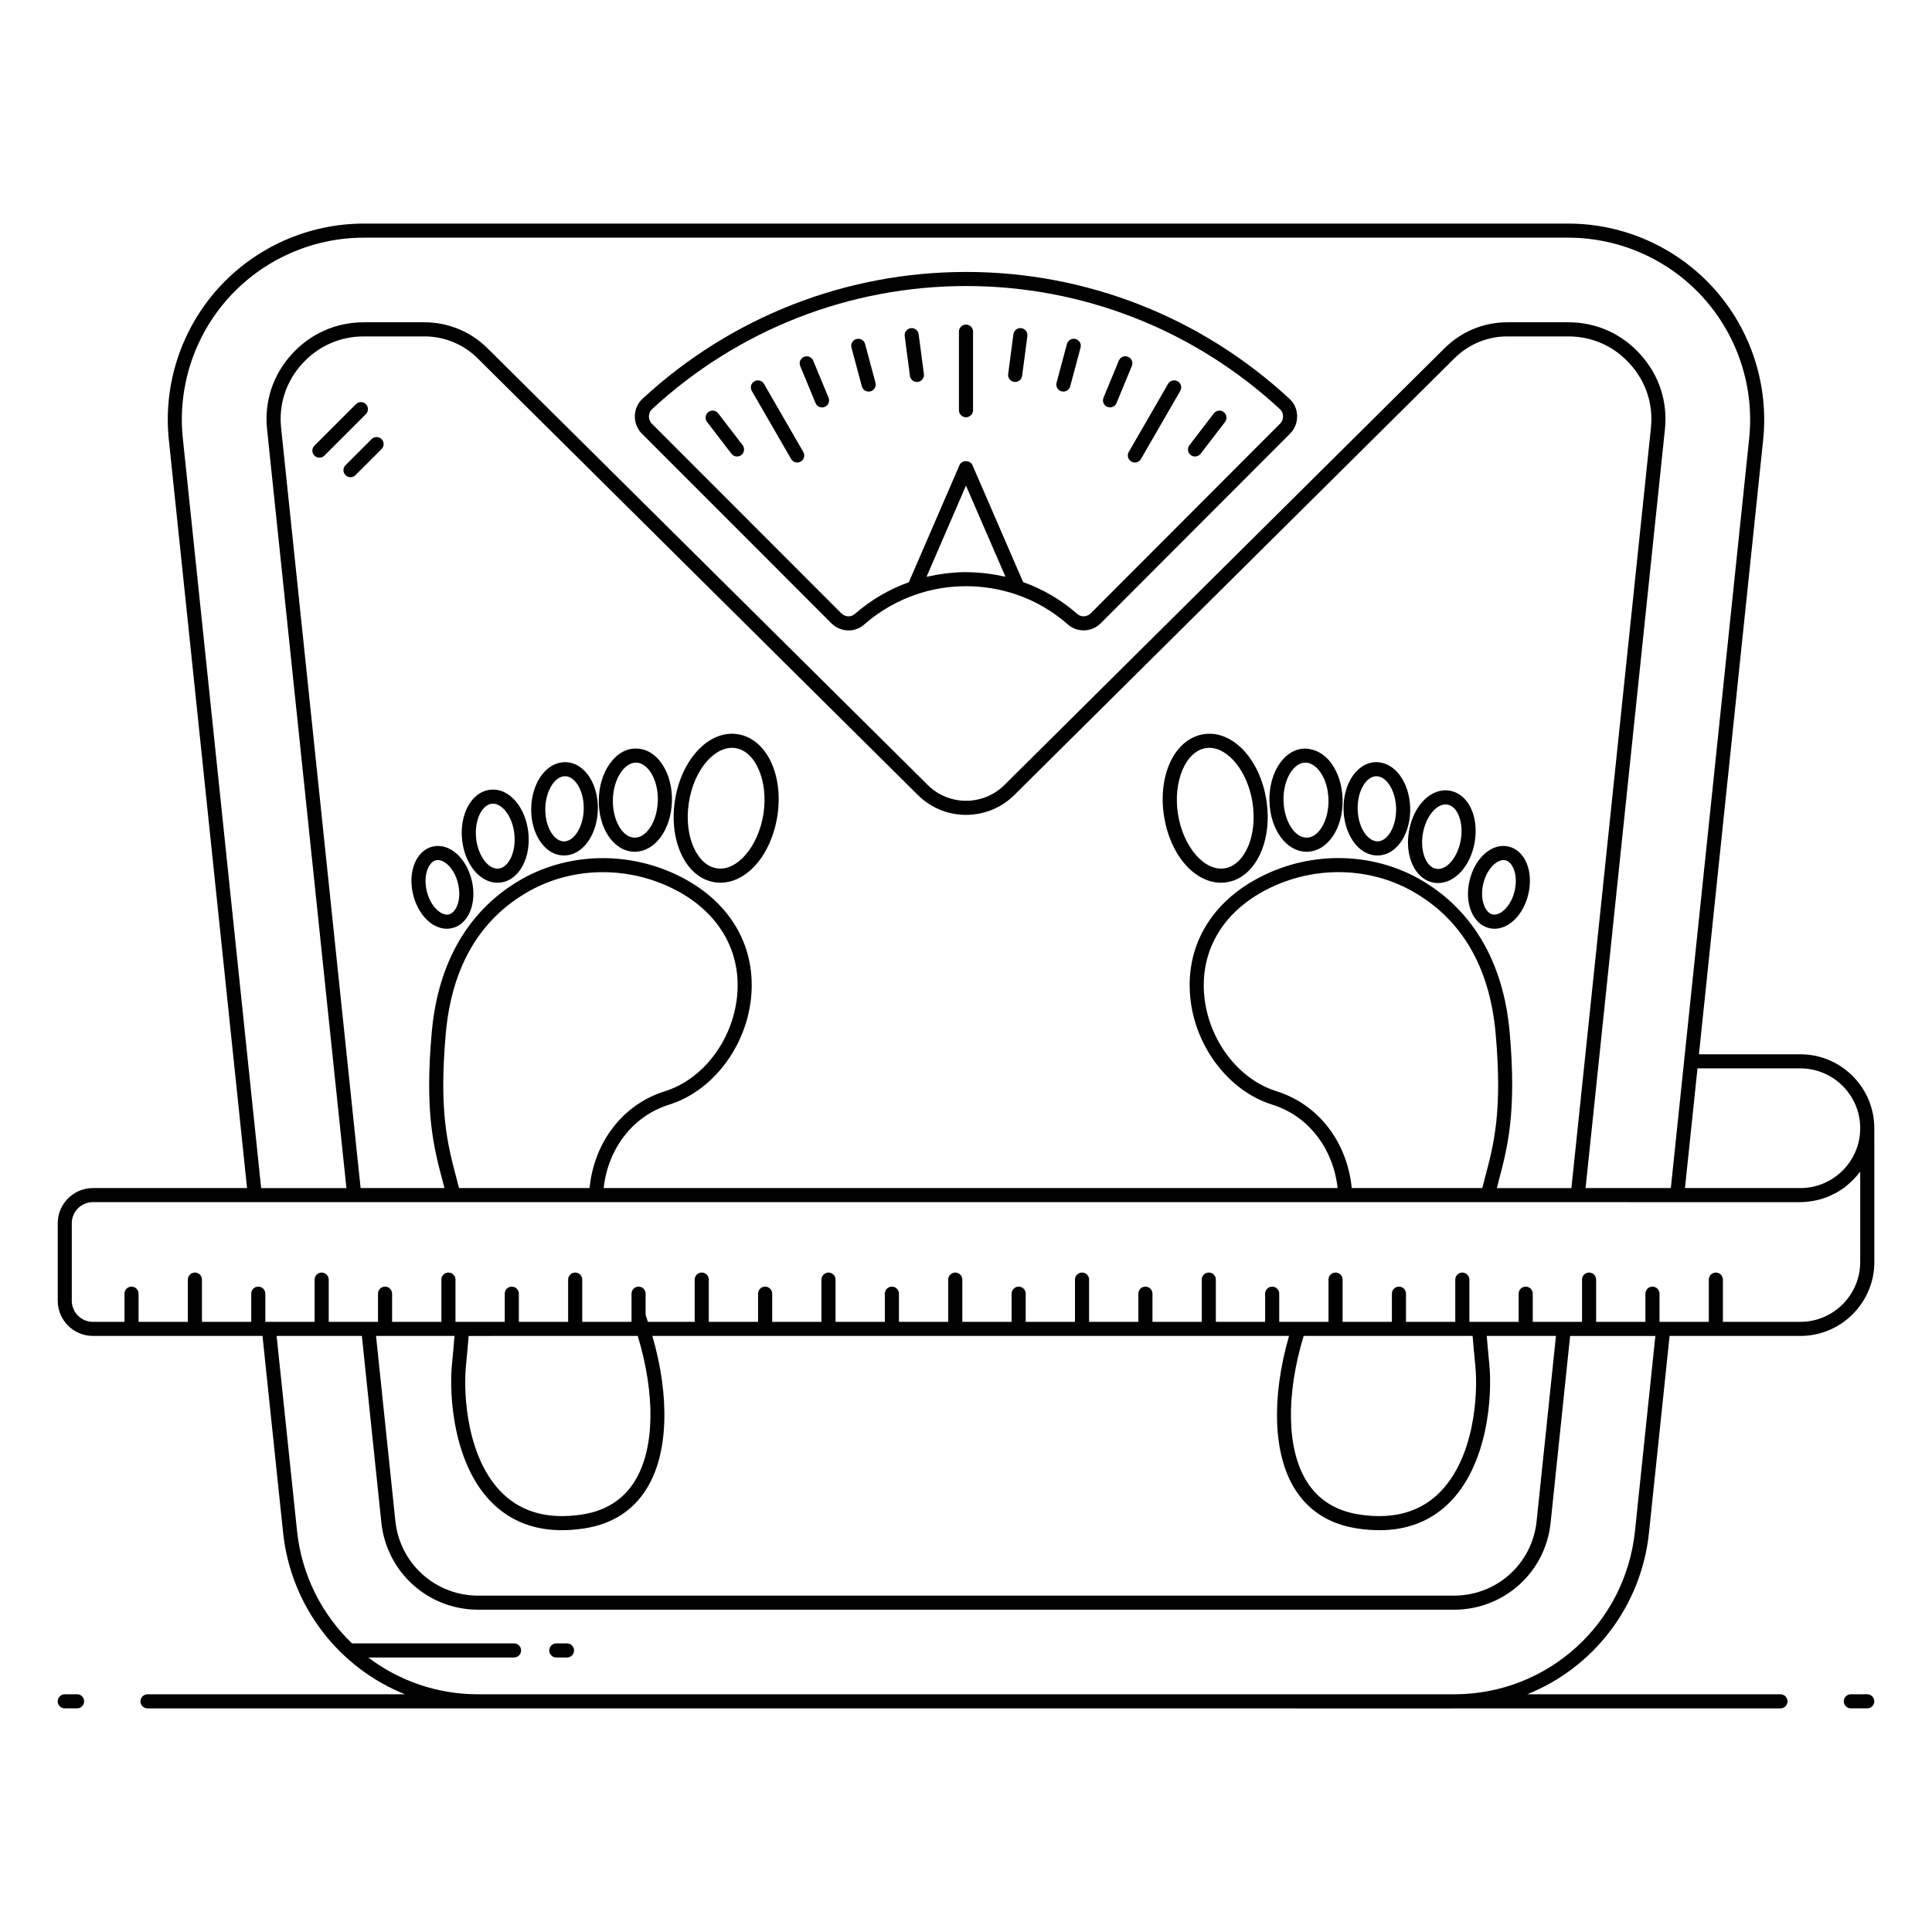 <?xml version="1.0" encoding="UTF-8"?>
<!-- Uploaded to: ICON Repo, www.iconrepo.com, Generator: ICON Repo Mixer Tools -->
<svg fill="#000000" width="800px" height="800px" version="1.1" viewBox="144 144 512 512" xmlns="http://www.w3.org/2000/svg">
 <g>
  <path d="m161.16 593c-1.031 0-1.867 0.836-1.867 1.867s0.836 1.867 1.867 1.867h3.266c1.031 0 1.867-0.836 1.867-1.867s-0.836-1.867-1.867-1.867z"/>
  <path d="m634.49 593c-1.031 0-1.867 0.836-1.867 1.867s0.836 1.867 1.867 1.867l4.352-0.004c1.031 0 1.867-0.836 1.867-1.867s-0.836-1.867-1.867-1.867z"/>
  <path d="m400 254.58c1.031 0 1.867-0.836 1.867-1.867v-20.832c0-1.031-0.836-1.867-1.867-1.867s-1.867 0.836-1.867 1.867v20.832c0.004 1.035 0.836 1.867 1.867 1.867z"/>
  <path d="m443.82 266.32c0.297 0.172 0.617 0.25 0.934 0.25 0.641 0 1.273-0.336 1.613-0.934l5.098-8.832s0.004 0 0.004-0.004l5.312-9.207c0.516-0.895 0.211-2.035-0.68-2.547-0.891-0.516-2.035-0.211-2.547 0.68l-10.414 18.039c-0.52 0.902-0.215 2.043 0.68 2.555z"/>
  <path d="m386.99 245.23c0.082 0 0.164-0.004 0.246-0.016 1.02-0.137 1.742-1.074 1.605-2.094l-1.387-10.539c-0.137-1.023-1.09-1.766-2.094-1.605-1.02 0.137-1.742 1.074-1.605 2.094l1.387 10.539c0.125 0.941 0.926 1.621 1.848 1.621z"/>
  <path d="m372.4 246.39c0.227 0.832 0.98 1.383 1.805 1.383 0.16 0 0.32-0.023 0.484-0.062 0.996-0.27 1.586-1.289 1.32-2.289l-2.75-10.266c-0.27-0.992-1.277-1.566-2.289-1.32-0.996 0.27-1.586 1.289-1.32 2.289z"/>
  <path d="m360.13 250.82c0.301 0.719 0.992 1.152 1.723 1.152 0.238 0 0.48-0.043 0.715-0.141 0.953-0.395 1.402-1.488 1.008-2.438l-4.066-9.816c-0.395-0.949-1.48-1.41-2.438-1.008-0.953 0.395-1.402 1.488-1.008 2.438z"/>
  <path d="m348.55 256.8s0.004 0.004 0.004 0.004l5.098 8.832c0.344 0.598 0.973 0.934 1.613 0.934 0.316 0 0.637-0.082 0.934-0.25 0.895-0.516 1.199-1.656 0.68-2.547l-10.414-18.039c-0.516-0.898-1.66-1.199-2.547-0.68-0.895 0.516-1.199 1.656-0.68 2.547z"/>
  <path d="m337.84 264.25c0.367 0.477 0.922 0.73 1.48 0.73 0.398 0 0.797-0.125 1.137-0.387 0.816-0.625 0.969-1.797 0.344-2.617l-6.469-8.43c-0.629-0.82-1.805-0.977-2.617-0.344-0.816 0.625-0.969 1.797-0.344 2.617z"/>
  <path d="m460.7 264.98c0.559 0 1.113-0.25 1.48-0.73l6.469-8.43c0.625-0.82 0.473-1.988-0.344-2.617-0.812-0.629-1.984-0.477-2.617 0.344l-6.469 8.43c-0.625 0.82-0.473 1.988 0.344 2.617 0.34 0.262 0.742 0.387 1.137 0.387z"/>
  <path d="m437.45 251.82c0.234 0.098 0.477 0.141 0.715 0.141 0.734 0 1.426-0.434 1.723-1.152l4.066-9.816c0.395-0.953-0.059-2.043-1.008-2.438-0.953-0.402-2.043 0.059-2.438 1.008l-4.066 9.816c-0.395 0.953 0.055 2.047 1.008 2.441z"/>
  <path d="m425.32 247.71c0.164 0.039 0.324 0.062 0.484 0.062 0.824 0 1.578-0.551 1.805-1.383l2.75-10.266c0.266-1-0.324-2.019-1.32-2.289-1-0.246-2.016 0.328-2.289 1.32l-2.75 10.266c-0.266 0.996 0.324 2.019 1.32 2.289z"/>
  <path d="m412.78 245.21c0.082 0.012 0.164 0.016 0.246 0.016 0.922 0 1.723-0.68 1.848-1.621l1.387-10.539c0.137-1.02-0.586-1.961-1.605-2.094-1.012-0.152-1.961 0.582-2.094 1.605l-1.387 10.539c-0.137 1.02 0.582 1.961 1.605 2.094z"/>
  <path d="m364.31 309.16c1.273 1.273 2.934 1.91 4.582 1.91 1.492 0 2.965-0.523 4.129-1.578 4.16-3.609 8.812-6.289 13.84-7.977 8.383-2.879 17.77-2.894 26.277-0.031 5.055 1.684 9.715 4.379 13.848 7.996 2.488 2.211 6.328 2.078 8.727-0.316l50.133-50.215c1.254-1.23 1.945-2.965 1.906-4.754-0.035-1.77-0.77-3.379-2.031-4.512-23.41-21.676-53.844-33.617-85.688-33.617-31.855 0-62.316 11.938-85.766 33.609-1.258 1.152-1.992 2.816-2.027 4.57-0.027 1.777 0.664 3.496 1.887 4.695zm25.234-12.309 10.449-24.16 10.457 24.137c-0.227-0.055-0.461-0.07-0.691-0.121-1.238-0.273-2.484-0.492-3.738-0.66-0.488-0.066-0.977-0.125-1.469-0.176-1.406-0.141-2.816-0.23-4.231-0.242-0.184 0-0.363-0.008-0.543-0.008-1.484 0.008-2.961 0.109-4.43 0.266-0.457 0.047-0.906 0.105-1.359 0.168-1.289 0.176-2.562 0.402-3.828 0.688-0.207 0.047-0.418 0.062-0.617 0.109zm-72.746-44.426c22.758-21.039 52.32-32.625 83.234-32.625 30.902 0 60.434 11.586 83.172 32.645 0.512 0.457 0.797 1.109 0.816 1.836 0.016 0.766-0.273 1.496-0.793 2.008l-50.156 50.234c-1.016 1.008-2.562 1.086-3.617 0.156-4.289-3.762-9.113-6.566-14.32-8.418l-13.43-31.008c-0.59-1.371-2.836-1.371-3.426 0l-13.43 31.047c-5.168 1.848-9.977 4.641-14.305 8.398-1.008 0.906-2.582 0.836-3.598-0.18l-50.195-50.23c-0.508-0.496-0.789-1.219-0.781-1.977 0.02-0.742 0.305-1.414 0.828-1.887z"/>
  <path d="m339.5 338.57c-3.773-0.582-7.59 1.008-10.77 4.5-2.981 3.281-5.059 7.898-5.856 13-0.797 5.106-0.223 10.137 1.613 14.164 1.961 4.293 5.113 6.984 8.887 7.57 0.52 0.082 1.039 0.121 1.551 0.121 7.023 0 13.469-7.371 15.074-17.621 1.719-10.996-2.894-20.543-10.5-21.734zm6.812 21.16c-1.348 8.629-7 15.23-12.363 14.387-2.488-0.387-4.644-2.316-6.062-5.43-1.543-3.371-2.008-7.648-1.324-12.043 0.684-4.391 2.434-8.32 4.93-11.066 2.016-2.215 4.285-3.398 6.492-3.398 0.316 0 0.629 0.027 0.941 0.074 5.352 0.84 8.734 8.84 7.387 17.477z"/>
  <path d="m312.71 342.38c-2.754-0.113-5.297 1.395-7.195 4.121-1.738 2.488-2.746 5.797-2.828 9.316-0.184 7.664 3.93 13.77 9.363 13.902h0.176c5.352 0 9.66-5.856 9.844-13.441 0.082-3.512-0.762-6.867-2.375-9.438-1.77-2.812-4.25-4.398-6.984-4.461zm-0.488 23.609h-0.082c-3.234-0.082-5.852-4.699-5.723-10.086 0.066-2.793 0.832-5.371 2.156-7.266 0.664-0.953 2.051-2.527 3.957-2.527h0.082c1.949 0.043 3.289 1.719 3.914 2.715 1.23 1.957 1.875 4.574 1.805 7.367-0.121 5.34-2.914 9.797-6.109 9.797z"/>
  <path d="m293.9 345.98h-0.16c-4.875 0-8.797 5.297-8.961 12.152-0.078 3.168 0.688 6.191 2.148 8.512 1.609 2.562 3.879 4.004 6.383 4.062h0.168c2.441 0 4.711-1.328 6.406-3.754 1.566-2.25 2.473-5.234 2.551-8.402s-0.688-6.188-2.148-8.512c-1.613-2.555-3.879-4-6.387-4.059zm2.918 18.84c-0.566 0.812-1.75 2.156-3.352 2.156h-0.07c-1.637-0.039-2.777-1.469-3.312-2.316-1.059-1.684-1.633-4.031-1.574-6.441 0.109-4.641 2.5-8.512 5.234-8.512h0.07c1.637 0.035 2.777 1.469 3.312 2.32 1.059 1.684 1.633 4.027 1.574 6.438-0.059 2.41-0.746 4.723-1.883 6.356z"/>
  <path d="m280.81 356.51c-1.926-2.332-4.328-3.496-6.848-3.219-2.492 0.258-4.641 1.875-6.039 4.559-1.273 2.43-1.789 5.504-1.461 8.656 0.684 6.574 4.731 11.426 9.371 11.426 0.23 0 0.461-0.012 0.691-0.035 2.492-0.258 4.637-1.875 6.039-4.559 1.27-2.43 1.785-5.504 1.457-8.656-0.324-3.152-1.465-6.055-3.211-8.172zm-1.555 15.098c-0.465 0.891-1.488 2.406-3.117 2.578-2.734 0.285-5.477-3.41-5.965-8.066-0.246-2.394 0.137-4.777 1.059-6.543 0.465-0.891 1.492-2.406 3.121-2.578 0.098-0.012 0.195-0.016 0.297-0.016 1.492 0 2.688 1.168 3.289 1.895 1.266 1.535 2.133 3.789 2.379 6.184 0.242 2.398-0.141 4.785-1.062 6.547z"/>
  <path d="m258.66 368.35c-4.359 1.043-6.641 6.606-5.191 12.664 1.293 5.406 5.051 9.113 8.941 9.113 0.473 0 0.949-0.055 1.418-0.168 4.359-1.043 6.637-6.606 5.191-12.664-1.453-6.062-6.027-9.996-10.359-8.945zm4.297 17.98c-1.922 0.465-4.848-1.949-5.859-6.184-1.008-4.227 0.469-7.695 2.43-8.168 0.16-0.039 0.328-0.059 0.504-0.059 1.922 0 4.43 2.363 5.356 6.242 1.008 4.231-0.469 7.699-2.43 8.168z"/>
  <path d="m462.98 338.57c-7.606 1.191-12.219 10.738-10.5 21.734 1.605 10.25 8.051 17.621 15.074 17.621 0.516 0 1.035-0.039 1.551-0.121 3.773-0.586 6.926-3.277 8.887-7.57 1.836-4.031 2.414-9.059 1.613-14.164-1.719-11-9.023-18.664-16.625-17.5zm11.617 30.117c-1.422 3.113-3.574 5.043-6.062 5.43-5.391 0.844-11.012-5.758-12.363-14.387-1.348-8.633 2.035-16.633 7.387-17.473 0.305-0.047 0.617-0.074 0.922-0.074 5.066 0 10.168 6.324 11.441 14.461 0.684 4.394 0.215 8.672-1.324 12.043z"/>
  <path d="m489.78 342.38c-2.738 0.066-5.219 1.652-6.988 4.461-1.613 2.574-2.461 5.926-2.375 9.438 0.184 7.586 4.488 13.441 9.848 13.441h0.176c5.43-0.137 9.543-6.238 9.359-13.902-0.082-3.516-1.09-6.824-2.828-9.316-1.902-2.723-4.438-4.055-7.191-4.121zm0.566 23.609h-0.082c-3.199 0-5.992-4.457-6.117-9.797-0.07-2.793 0.57-5.41 1.805-7.367 0.625-0.996 1.965-2.672 3.918-2.715h0.082c1.902 0 3.289 1.574 3.953 2.527 1.328 1.895 2.094 4.477 2.156 7.266 0.137 5.387-2.484 10.004-5.715 10.086z"/>
  <path d="m508.75 345.98c-2.789 0-5.043 1.676-6.547 4.066-3.055 4.867-2.801 12.312 0.406 16.91 1.695 2.426 3.965 3.754 6.406 3.754 2.809 0 5.055-1.688 6.551-4.062 1.457-2.32 2.223-5.348 2.148-8.512-0.168-6.863-4.09-12.156-8.965-12.156zm3.656 18.68c-0.535 0.848-1.676 2.277-3.316 2.316-1.559-0.008-2.848-1.332-3.418-2.156-2.375-3.41-2.531-9.242-0.305-12.789 0.535-0.852 1.676-2.285 3.312-2.32h0.07c2.734 0 5.125 3.871 5.234 8.512 0.055 2.406-0.523 4.754-1.578 6.438z"/>
  <path d="m528.25 353.55c-4.93-0.883-9.641 3.82-10.844 10.645-1.207 6.828 1.664 12.855 6.543 13.719 0.391 0.07 0.773 0.102 1.16 0.102 4.449 0 8.57-4.461 9.684-10.746 1.207-6.828-1.664-12.855-6.543-13.719zm2.867 13.07c-0.812 4.606-3.762 8.109-6.519 7.621-2.719-0.48-4.328-4.785-3.516-9.395 0.762-4.324 3.438-7.664 6.012-7.664 0.168 0 0.34 0.016 0.508 0.043 2.719 0.48 4.332 4.785 3.516 9.395z"/>
  <path d="m543.82 368.35c-4.324-1.051-8.906 2.883-10.359 8.945-1.441 6.062 0.836 11.621 5.191 12.664 0.469 0.113 0.945 0.168 1.418 0.168 3.887 0 7.644-3.711 8.941-9.113 1.449-6.059-0.832-11.621-5.191-12.664zm1.562 11.797c-1.012 4.234-3.93 6.652-5.859 6.184-1.961-0.469-3.441-3.941-2.43-8.168 1.012-4.234 3.945-6.644 5.859-6.184 1.961 0.473 3.441 3.941 2.43 8.168z"/>
  <path d="m294.26 579.52h-2.836c-1.031 0-1.867 0.836-1.867 1.867s0.836 1.867 1.867 1.867h2.836c1.031 0 1.867-0.836 1.867-1.867s-0.836-1.867-1.867-1.867z"/>
  <path d="m240.96 251.11c-0.73-0.73-1.91-0.73-2.637 0l-10.996 10.996c-0.73 0.73-0.73 1.91 0 2.637 0.73 0.73 1.91 0.73 2.637 0l10.996-10.996c0.73-0.727 0.73-1.906 0-2.637z"/>
  <path d="m242.48 260.37-6.914 6.914c-0.73 0.73-0.73 1.91 0 2.637 0.73 0.73 1.91 0.73 2.637 0l6.914-6.914c0.73-0.73 0.73-1.91 0-2.637-0.727-0.73-1.906-0.73-2.637 0z"/>
  <path d="m640.71 442.99v-0.004c-0.004-10.797-8.793-19.586-19.594-19.586h-26.879l17.012-162.78c1.535-14.617-3.234-29.27-13.07-40.191-9.832-10.914-23.891-17.176-38.57-17.176h-319.18c-14.723 0-28.812 6.277-38.656 17.215-9.82 10.926-14.57 25.562-13.023 40.152l20.723 198.23h-40.844c-5.144 0-9.328 4.184-9.328 9.328v20.527c0 5.144 4.184 9.328 9.328 9.328h44.934l5.461 52.148c2.106 19.734 14.934 35.848 32.312 42.824h-68.246c-1.031 0-1.867 0.836-1.867 1.867s0.836 1.867 1.867 1.867c19.895 0 334.66 0.012 346.27 0.012 0.078 0 0.156-0.012 0.234-0.012h86.246c1.031 0 1.867-0.836 1.867-1.867s-0.836-1.867-1.867-1.867h-67.113c17.383-6.977 30.195-23.086 32.27-42.824l5.461-52.145 34.668-0.004c10.801 0 19.594-8.789 19.594-19.594zm-19.594-15.859c8.746 0 15.859 7.113 15.859 15.859 0 8.746-7.113 15.859-15.859 15.859h-30.582l3.316-31.719zm-428.66-166.9c-1.438-13.547 2.969-27.129 12.09-37.266 9.137-10.156 22.215-15.98 35.879-15.98h319.19c13.621 0 26.672 5.809 35.797 15.941 9.133 10.141 13.555 23.738 12.133 37.309l-17.246 165.02v0.008 0.004l-3.512 33.582h-22.598l21.02-200.95c0.805-7.367-1.496-14.457-6.477-19.961-4.938-5.504-11.723-8.531-19.113-8.531h-16.16c-6.258 0-12.168 2.445-16.652 6.887l-116.66 115.77c-5.617 5.543-14.715 5.535-20.289-0.035l-116.66-115.73c-4.379-4.379-10.453-6.891-16.66-6.891h-16.121c-7.414 0-14.227 3.043-19.188 8.566-4.957 5.484-7.246 12.562-6.441 19.918l21.016 200.96h-22.594zm309.77 198.62c-1.211-12.223-8.844-22.199-19.945-25.664-10.07-3.141-17.934-13.457-19.121-25.09-1.184-11.555 4.418-21.668 15.367-27.742 12.367-6.875 27.539-6.984 39.605-0.258 13.172 7.367 20.648 20.086 22.227 37.793 1.824 20.664-0.441 29.227-2.848 38.289-0.234 0.879-0.461 1.777-0.691 2.672zm38.895-1.719c2.379-8.977 4.84-18.254 2.957-39.57-2.109-23.684-14.281-35.219-24.125-40.723-13.188-7.344-29.754-7.246-43.234 0.254-12.316 6.832-18.613 18.27-17.27 31.383 1.336 13.074 10.27 24.699 21.723 28.273 9.539 2.973 16.129 11.547 17.312 22.102h-194.51c1.18-10.555 7.785-19.129 17.348-22.102 11.441-3.57 20.367-15.188 21.711-28.25 1.348-13.121-4.941-24.562-17.254-31.402-13.488-7.481-30.074-7.586-43.277-0.254-9.82 5.496-21.969 17.02-24.086 40.723-1.883 21.328 0.457 30.207 2.934 39.613 0.145 0.551 0.289 1.117 0.434 1.672h-22.219l-21.059-201.35c-0.688-6.289 1.266-12.332 5.504-17.023 4.246-4.727 10.074-7.328 16.414-7.328h16.121c5.227 0 10.336 2.113 14.023 5.801l116.66 115.72c7.008 7.008 18.469 7.043 25.551 0.043l116.66-115.76c3.781-3.742 8.758-5.805 14.023-5.805h16.16c6.316 0 12.117 2.59 16.34 7.301 4.262 4.703 6.227 10.762 5.539 17.062l-21.062 201.34h-19.754c0.148-0.57 0.293-1.152 0.441-1.719zm-275.48 1.719c-0.227-0.879-0.449-1.762-0.676-2.625-2.394-9.082-4.656-17.656-2.828-38.332 1.582-17.727 9.051-30.441 22.188-37.793 12.074-6.715 27.27-6.613 39.648 0.258 10.945 6.074 16.539 16.195 15.352 27.758-1.191 11.625-9.051 21.934-19.105 25.07-11.129 3.461-18.773 13.441-19.98 25.664zm311.64 90.941c-2.586 24.566-23.066 43.098-47.695 43.215h-259.13c-10.805-0.051-20.812-3.652-28.867-9.758h38.641c1.031 0 1.867-0.836 1.867-1.867s-0.836-1.867-1.867-1.867l-42.949 0.004c-7.93-7.637-13.301-17.977-14.555-29.723l-5.422-51.762h22.594l5.16 49.418c1.375 13.188 12.391 23.133 25.629 23.133h258.66c13.254 0 24.258-9.926 25.586-23.09l5.164-49.457h22.594zm-312.83-51.758c-0.18 2.297-0.398 4.688-0.656 7.277-0.863 8.488 0.332 27.223 11.043 37.371 6.606 6.262 15.098 7.762 24.09 6.348 7.309-1.141 12.852-4.695 16.477-10.562 5.691-9.207 6.172-24.195 1.477-40.434h168.73c-4.695 16.262-4.223 31.254 1.461 40.449 3.617 5.856 9.16 9.406 16.457 10.547 2.09 0.328 4.098 0.488 6.019 0.488 7.227 0 13.301-2.301 18.113-6.867 10.723-10.191 11.883-28.887 11-37.336-0.258-2.594-0.477-4.984-0.656-7.281h18.34l-5.125 49.078c-1.141 11.254-10.547 19.742-21.879 19.742h-258.65c-11.32 0-20.742-8.508-21.918-19.785l-5.121-49.035zm48.562 0c4.727 15.645 4.481 29.961-0.785 38.473-3.027 4.898-7.695 7.867-13.879 8.836-8.723 1.367-15.75-0.449-20.949-5.367-9.656-9.152-10.695-26.426-9.898-34.285 0.273-2.734 0.508-5.246 0.691-7.652zm221.25 0c0.188 2.406 0.418 4.926 0.691 7.66 0.816 7.828-0.191 25.062-9.863 34.25-5.207 4.949-12.277 6.769-20.984 5.398-6.172-0.961-10.84-3.934-13.859-8.82-5.258-8.504-5.5-22.824-0.766-38.488zm102.71-19.59c0 8.746-7.113 15.859-15.859 15.859h-20.527v-11.195c0-1.031-0.836-1.867-1.867-1.867s-1.867 0.836-1.867 1.867v11.195h-13.062v-7.465c0-1.031-0.836-1.867-1.867-1.867s-1.867 0.836-1.867 1.867v7.465h-13.062v-11.195c0-1.031-0.836-1.867-1.867-1.867s-1.867 0.836-1.867 1.867v11.195h-13.062v-7.465c0-1.031-0.836-1.867-1.867-1.867s-1.867 0.836-1.867 1.867v7.465h-13.062v-11.195c0-1.031-0.836-1.867-1.867-1.867s-1.867 0.836-1.867 1.867v11.195h-13.062v-7.465c0-1.031-0.836-1.867-1.867-1.867s-1.867 0.836-1.867 1.867v7.465h-13.062v-11.195c0-1.031-0.836-1.867-1.867-1.867s-1.867 0.836-1.867 1.867v11.195h-13.062v-7.465c0-1.031-0.836-1.867-1.867-1.867s-1.867 0.836-1.867 1.867v7.465h-13.062v-11.195c0-1.031-0.836-1.867-1.867-1.867s-1.867 0.836-1.867 1.867v11.195h-13.062v-7.465c0-1.031-0.836-1.867-1.867-1.867s-1.867 0.836-1.867 1.867v7.465h-13.062v-11.195c0-1.031-0.836-1.867-1.867-1.867s-1.867 0.836-1.867 1.867v11.195h-13.062v-7.465c0-1.031-0.836-1.867-1.867-1.867s-1.867 0.836-1.867 1.867v7.465h-13.062v-11.195c0-1.031-0.836-1.867-1.867-1.867s-1.867 0.836-1.867 1.867v11.195h-13.062v-7.465c0-1.031-0.836-1.867-1.867-1.867s-1.867 0.836-1.867 1.867v7.465h-13.062v-11.195c0-1.031-0.836-1.867-1.867-1.867s-1.867 0.836-1.867 1.867v11.195h-13.062v-7.465c0-1.031-0.836-1.867-1.867-1.867s-1.867 0.836-1.867 1.867v7.465h-13.062v-11.195c0-1.031-0.836-1.867-1.867-1.867s-1.867 0.836-1.867 1.867v11.195h-12.402c-0.168-0.488-0.328-0.984-0.5-1.469l-0.105-0.453v-5.543c0-1.031-0.836-1.867-1.867-1.867s-1.867 0.836-1.867 1.867v7.465h-13.062v-11.195c0-1.031-0.836-1.867-1.867-1.867s-1.867 0.836-1.867 1.867v11.195h-13.062v-7.465c0-1.031-0.836-1.867-1.867-1.867s-1.867 0.836-1.867 1.867v7.465h-13.062v-11.195c0-1.031-0.836-1.867-1.867-1.867s-1.867 0.836-1.867 1.867v11.195h-13.062v-7.465c0-1.031-0.836-1.867-1.867-1.867s-1.867 0.836-1.867 1.867v7.465h-13.062v-11.195c0-1.031-0.836-1.867-1.867-1.867s-1.867 0.836-1.867 1.867v11.195h-13.062v-7.465c0-1.031-0.836-1.867-1.867-1.867s-1.867 0.836-1.867 1.867v7.465h-13.062v-11.195c0-1.031-0.836-1.867-1.867-1.867s-1.867 0.836-1.867 1.867v11.195h-13.062v-7.465c0-1.031-0.836-1.867-1.867-1.867s-1.867 0.836-1.867 1.867v7.465h-8.367c-3.086 0-5.598-2.512-5.598-5.598v-20.527c0-3.086 2.512-5.598 5.598-5.598h406.76c0.008 0 0.012 0.004 0.02 0.004h45.715c0.031 0 0.059-0.008 0.09-0.008 1.172-0.004 2.305-0.145 3.418-0.348 0.242-0.043 0.484-0.082 0.723-0.133 1.078-0.238 2.121-0.562 3.125-0.973 0.219-0.09 0.426-0.191 0.641-0.289 0.98-0.441 1.93-0.941 2.816-1.531 0.051-0.035 0.109-0.062 0.16-0.098 0.918-0.625 1.758-1.344 2.559-2.109 0.168-0.16 0.336-0.316 0.5-0.484 0.652-0.672 1.273-1.375 1.828-2.133z"/>
 </g>
</svg>